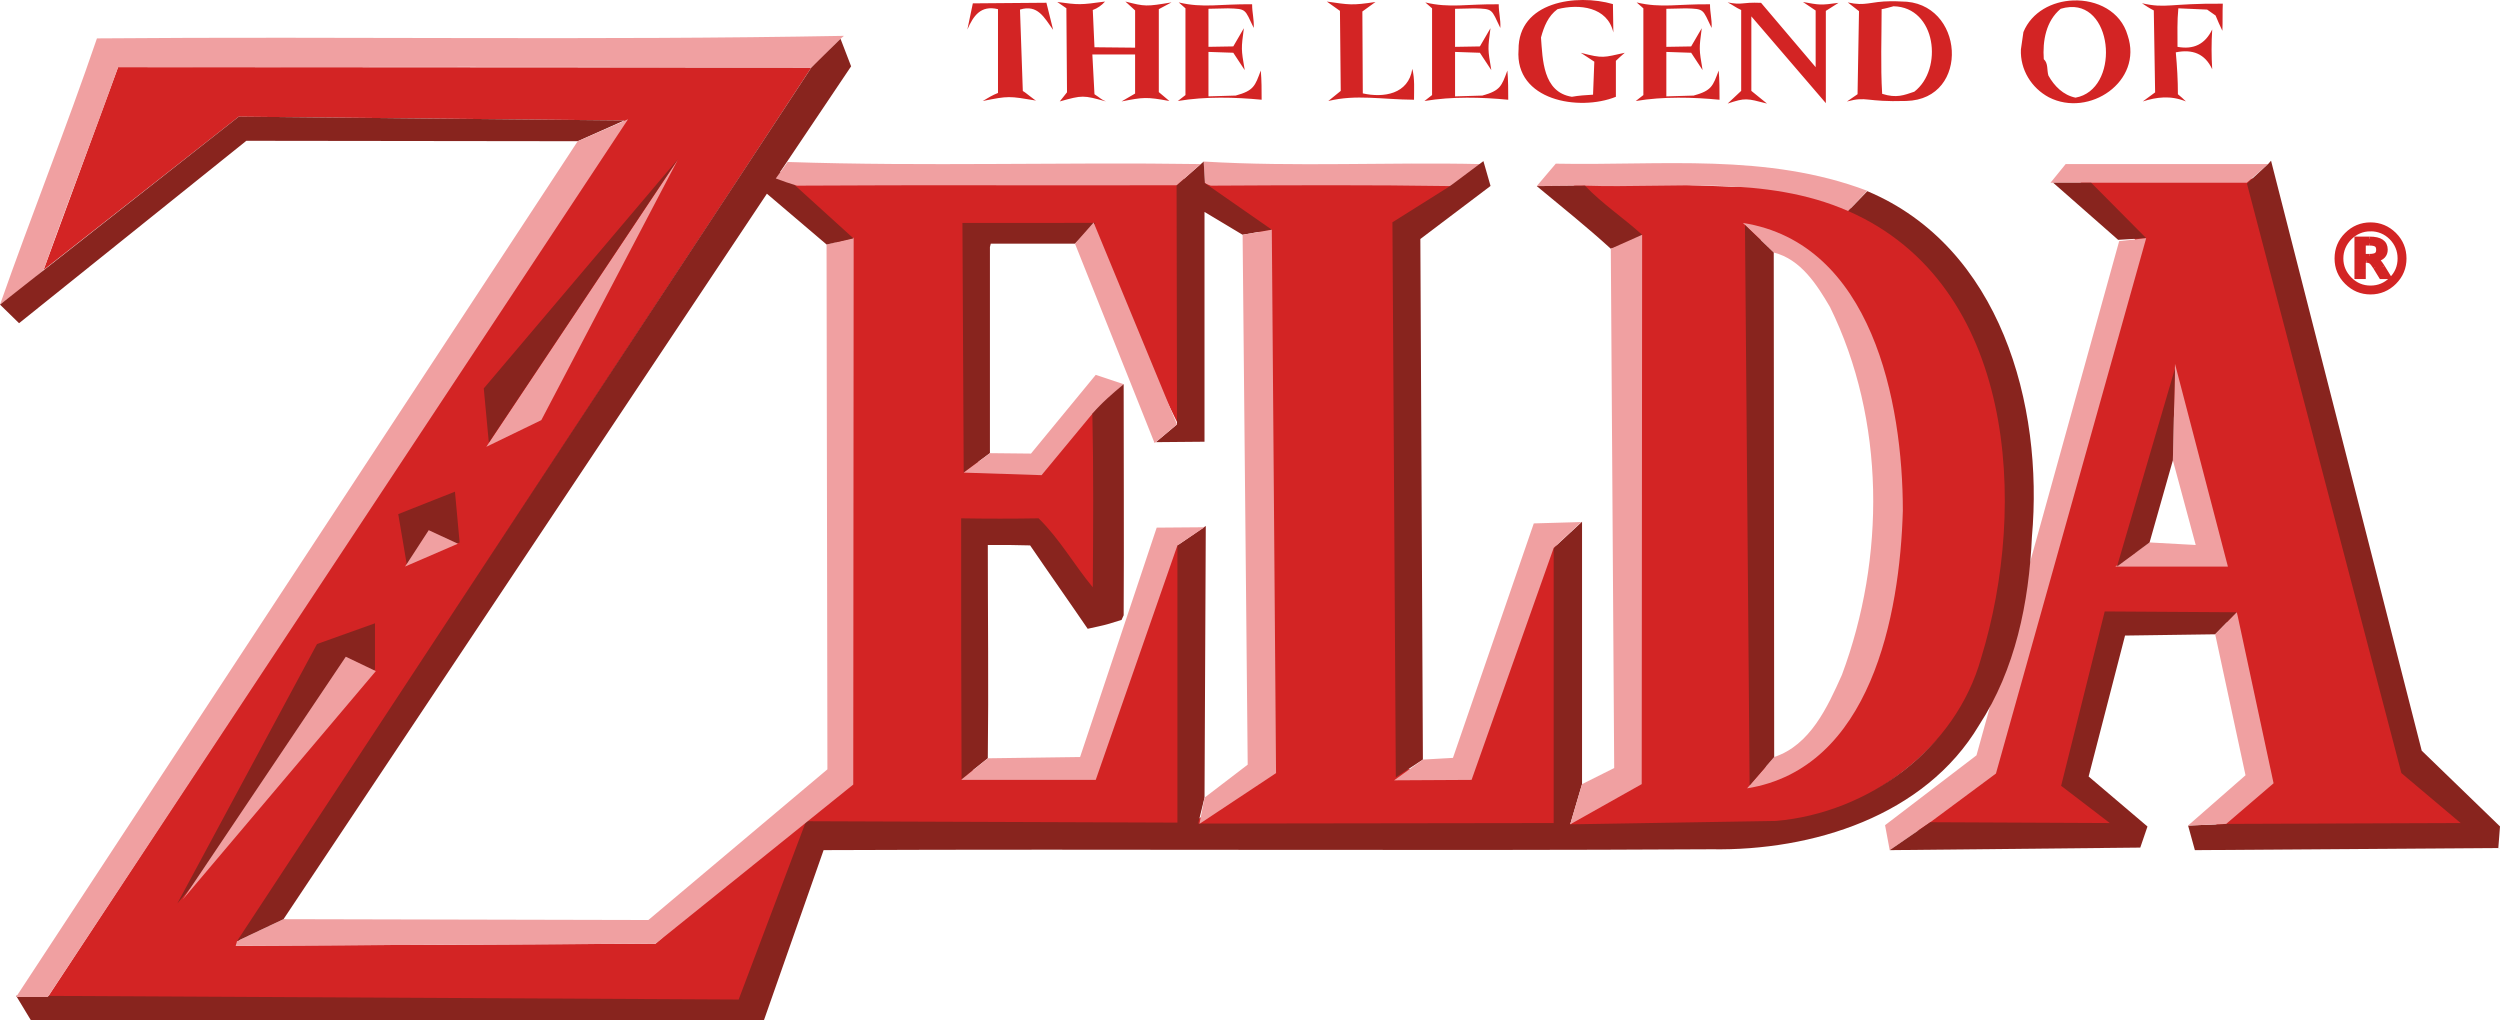 <?xml version="1.0" encoding="UTF-8"?> <svg xmlns="http://www.w3.org/2000/svg" xmlns:xlink="http://www.w3.org/1999/xlink" xmlns:xodm="http://www.corel.com/coreldraw/odm/2003" xml:space="preserve" width="197.913mm" height="80.77mm" version="1.1" style="shape-rendering:geometricPrecision; text-rendering:geometricPrecision; image-rendering:optimizeQuality; fill-rule:evenodd; clip-rule:evenodd" viewBox="0 0 197.797 80.723"> <defs> <style type="text/css"> .str0 {stroke:#D32424;stroke-width:0.335;stroke-miterlimit:4} .fil1 {fill:none} .fil2 {fill:#F0A0A1} .fil0 {fill:#D32424} .fil3 {fill:#88241E} </style> </defs> <g id="Layer_x0020_1">  <g id="_890497616"> <path class="fil0" d="M187.553 18.135c-0.316,0 -0.61,0.057 -0.882,0.17 -0.272,0.113 -0.522,0.283 -0.748,0.51 -0.227,0.227 -0.398,0.478 -0.513,0.754 -0.116,0.276 -0.173,0.571 -0.173,0.884 0,0.311 0.058,0.603 0.173,0.877 0.116,0.274 0.287,0.524 0.513,0.75 0.226,0.227 0.476,0.397 0.748,0.511 0.272,0.115 0.566,0.172 0.882,0.172 0.318,0 0.614,-0.057 0.888,-0.172 0.273,-0.114 0.523,-0.285 0.75,-0.511 0.224,-0.224 0.392,-0.472 0.504,-0.745 0.112,-0.272 0.168,-0.566 0.168,-0.882 0,-0.321 -0.057,-0.618 -0.17,-0.891 -0.113,-0.274 -0.281,-0.522 -0.502,-0.747 -0.227,-0.227 -0.477,-0.397 -0.75,-0.51 -0.274,-0.113 -0.57,-0.17 -0.888,-0.17zm0 -0.372l0 0c0.366,0 0.708,0.066 1.025,0.199 0.317,0.133 0.607,0.33 0.869,0.593 0.263,0.263 0.459,0.552 0.589,0.868 0.13,0.316 0.195,0.659 0.195,1.03 0,0.366 -0.065,0.707 -0.195,1.021 -0.13,0.315 -0.327,0.603 -0.589,0.866 -0.263,0.263 -0.553,0.46 -0.869,0.593 -0.317,0.133 -0.659,0.199 -1.025,0.199 -0.366,0 -0.708,-0.066 -1.025,-0.199 -0.317,-0.133 -0.607,-0.33 -0.869,-0.593 -0.263,-0.263 -0.459,-0.551 -0.589,-0.866 -0.13,-0.315 -0.195,-0.655 -0.195,-1.021 0,-0.371 0.065,-0.715 0.195,-1.03 0.13,-0.316 0.326,-0.605 0.589,-0.868 0.263,-0.263 0.552,-0.46 0.869,-0.593 0.317,-0.133 0.659,-0.199 1.025,-0.199zm-0.098 1.496l0 0c0.263,0 0.447,0.038 0.553,0.114 0.106,0.076 0.159,0.205 0.159,0.389 0,0.181 -0.052,0.308 -0.157,0.383 -0.105,0.075 -0.29,0.112 -0.555,0.112l-0.445 0 0 -0.998 0.445 0zm0.025 -0.372l0 0c0.424,0 0.741,0.072 0.951,0.215 0.21,0.143 0.314,0.361 0.314,0.652 0,0.207 -0.063,0.378 -0.19,0.513 -0.126,0.135 -0.305,0.223 -0.537,0.264 0.058,0.019 0.127,0.075 0.208,0.168 0.081,0.093 0.177,0.227 0.287,0.403l0.495 0.806 -0.622 0 -0.466 -0.755c-0.142,-0.231 -0.257,-0.378 -0.345,-0.439 -0.088,-0.061 -0.197,-0.092 -0.327,-0.092l-0.239 0 0 1.287 -0.56 0 0 -3.022 1.03 0z"></path> <path class="fil1 str0" d="M187.554 18.135c-0.316,0 -0.611,0.057 -0.883,0.171 -0.273,0.113 -0.522,0.283 -0.749,0.509 -0.225,0.226 -0.397,0.477 -0.512,0.753 -0.116,0.275 -0.174,0.57 -0.174,0.884 0,0.311 0.058,0.603 0.174,0.876 0.116,0.273 0.287,0.523 0.512,0.75 0.227,0.227 0.476,0.398 0.749,0.513 0.272,0.114 0.568,0.171 0.883,0.171 0.318,0 0.614,-0.057 0.887,-0.171 0.272,-0.115 0.523,-0.286 0.75,-0.513 0.224,-0.225 0.393,-0.473 0.504,-0.745 0.112,-0.272 0.167,-0.566 0.167,-0.881 0,-0.321 -0.057,-0.618 -0.171,-0.891 -0.112,-0.274 -0.279,-0.523 -0.5,-0.747 -0.227,-0.227 -0.477,-0.397 -0.75,-0.509 -0.274,-0.114 -0.569,-0.171 -0.887,-0.171z"></path> <path class="fil1 str0" d="M187.554 17.763c0.365,0 0.707,0.066 1.024,0.199 0.317,0.132 0.607,0.329 0.871,0.592 0.262,0.262 0.457,0.552 0.587,0.868 0.131,0.315 0.196,0.659 0.196,1.03 0,0.366 -0.065,0.707 -0.196,1.02 -0.129,0.315 -0.325,0.603 -0.587,0.866 -0.264,0.262 -0.554,0.46 -0.871,0.592 -0.317,0.133 -0.658,0.199 -1.024,0.199 -0.367,0 -0.708,-0.067 -1.026,-0.199 -0.316,-0.133 -0.605,-0.33 -0.868,-0.592 -0.263,-0.263 -0.46,-0.552 -0.59,-0.866 -0.13,-0.314 -0.194,-0.654 -0.194,-1.02 0,-0.372 0.065,-0.715 0.194,-1.03 0.13,-0.316 0.327,-0.606 0.59,-0.868 0.263,-0.263 0.553,-0.46 0.868,-0.592 0.318,-0.133 0.66,-0.199 1.026,-0.199z"></path> <polyline class="fil1 str0" points="187.455,19.26 187.01,19.26 187.01,20.257 187.455,20.257 "></polyline> <path class="fil1 str0" d="M187.455 20.257c0.266,0 0.45,-0.037 0.554,-0.111 0.105,-0.075 0.158,-0.203 0.158,-0.385 0,-0.182 -0.054,-0.311 -0.159,-0.387 -0.105,-0.076 -0.29,-0.115 -0.553,-0.115"></path> <path class="fil1 str0" d="M187.48 18.887c0.425,0 0.742,0.072 0.951,0.216 0.21,0.143 0.316,0.36 0.316,0.652 0,0.207 -0.064,0.378 -0.19,0.513 -0.127,0.135 -0.305,0.224 -0.537,0.265 0.058,0.019 0.127,0.075 0.208,0.168 0.081,0.093 0.177,0.227 0.288,0.403"></path> <polyline class="fil1 str0" points="188.515,21.103 189.01,21.91 188.387,21.91 187.922,21.153 "></polyline> <path class="fil1 str0" d="M187.922 21.153c-0.143,-0.231 -0.258,-0.377 -0.345,-0.438 -0.088,-0.062 -0.197,-0.093 -0.328,-0.093"></path> <polyline class="fil1 str0" points="187.249,20.622 187.01,20.622 187.01,21.91 186.449,21.91 186.449,18.887 187.48,18.887 "></polyline> <path class="fil0" d="M164.179 13.962l4.746 4.981 -11.794 41.765 -6.17 5.031 17.337 -0.226 -4.043 -3.834 2.762 -12.515 9.267 0.067 2.519 12.247 -3.943 4.295 21.298 -0.159 -5.282 -5.031 -12.415 -46.453 -14.281 -0.167zm7.637 18.44l0 0 3.28 11.6 -6.201 -0.201 2.921 -11.399z"></path> <path class="fil0" d="M137.031 14.772l-12.904 -0.474 4.913 4.767 0.064 42.287 -6.625 5.236 17.142 -0.754c30.009,-5.631 25.008,-52.094 -2.591,-51.062zm2.285 4.13l0 0c10.095,0.318 15.832,34.74 0.386,42.367l-0.386 -42.367zm-129.974 -13.588l0 0 -5.893 16.04 15.437 -12.122 30.505 0.301 -45.607 69.348 55.443 0.879 4.932 -13.449 29.389 -0.344 -0.328 -23.365 -7.214 18.414 -9.046 -0.033 0.064 -18.405 5.05 -0.49 4.874 5.556 -0.034 -16.279 -4.998 5.247 -4.882 -0.093 -0.007 -17.608 8.811 -0.524 7.608 15.669 0.23 -19.989 -31.409 0.23 4.095 5.099 0.162 42.185 -14.657 13.081 -33.218 0.168 45.54 -69.483 -54.849 -0.034z"></path> <path class="fil0" d="M94.135 14.494l22.057 -0.359 -5.142 4.53 0.231 42.189 4.853 -0.132 6.987 -18.938 0.294 23.825 -29.622 -0.098 6.479 -4.54 -0.358 -42.431 -5.779 -4.047zm26.011 -10.553l0 0c-0.034,-3.817 4.587,-4.454 7.467,-3.617l0.034 2.244c-0.469,-2.042 -2.712,-2.277 -4.42,-1.842 -0.737,0.536 -1.072,1.373 -1.306,2.244 0.134,1.708 0.134,4.319 2.444,4.688 0.536,-0.1 1.105,-0.134 1.675,-0.167l0.1 -2.612c-0.368,-0.234 -0.703,-0.469 -1.072,-0.703 1.802,0.474 1.79,0.365 3.482,0 -0.201,0.167 -0.536,0.469 -0.703,0.636l0 2.846c-2.913,1.172 -8.003,0.301 -7.702,-3.717zm19.187 -3.717l0 0 4.319 5.09 0 -4.482 -1.003 -0.674c1.305,0.234 1.373,0.268 2.812,0.067l-1.003 0.636 0 7.3 -5.894 -6.865 0 5.894 1.239 1.005c-1.606,-0.412 -1.698,-0.474 -3.114,0l1.071 -1.005 0 -6.396c-0.436,-0.201 -0.669,-0.402 -1.071,-0.603 1.238,0.235 1.005,-0.033 2.645,0.034zm24.692 -0.188l0 0c-1.645,0.064 -3.276,0.9 -3.935,2.501 -0.066,0.435 -0.131,0.902 -0.198,1.371 -0.067,1.607 0.835,3.051 2.208,3.788 3.181,1.641 7.475,-1.248 6.237,-4.897 -0.552,-1.921 -2.446,-2.835 -4.311,-2.763zm-0.242 0.523l0 0c3.489,-0.207 3.913,6.541 0.429,7.168 -0.971,-0.201 -1.675,-0.911 -2.144,-1.748 -0.134,-0.435 0.001,-0.962 -0.367,-1.297 -0.1,-1.44 0.167,-3.016 1.339,-3.987 0.241,-0.075 0.491,-0.12 0.743,-0.136zm-86.815 -0.293l0 0 5.823 -0.048 0.532 2.146c-0.703,-0.971 -1.217,-2.04 -2.623,-1.605l0.224 6.444c0.168,0.067 0.881,0.688 1.049,0.755 -2.164,-0.359 -2.15,-0.379 -4.219,0.033 0.402,-0.235 0.77,-0.469 1.206,-0.636l0 -6.63c-1.373,-0.335 -1.954,0.539 -2.423,1.611l0.432 -2.071zm6.678 -0.109l0 0c1.741,0.234 1.808,0.234 3.784,-0.034 -0.268,0.301 -0.603,0.536 -0.971,0.669l0.134 2.947 3.215 0.033 0 -2.947 -0.77 -0.703c1.574,0.402 1.641,0.402 3.65,0.067l-1.005 0.536 0 6.563 0.837 0.703c-1.841,-0.335 -2.042,-0.301 -3.784,0.034l1.071 -0.623 0 -3.094 -3.382 0 0.168 3.148c0.569,0.368 0.402,0.335 0.904,0.569 -1.808,-0.502 -1.842,-0.502 -3.65,0l0.573 -0.721 -0.05 -6.652 -0.724 -0.496zm9.61 0.033l0 0c1.942,0.469 3.299,0.115 5.81,0.148 0,0.703 0.162,1.17 0.128,1.873 -0.728,-1.511 -0.556,-1.506 -2.042,-1.55l-1.54 0.034 0 3.011 1.964 -0.034 0.837 -1.44c-0.212,1.641 -0.223,1.607 0.067,3.315l-0.904 -1.373 -1.964 -0.067 0 3.518 2.159 -0.064c1.432,-0.394 1.524,-0.754 1.981,-1.981 0.067,0.77 0.067,1.541 0.067,2.311 -2.11,-0.201 -4.42,-0.268 -6.63,0.1l0.603 -0.469 0 -6.864c-0.134,-0.101 -0.402,-0.368 -0.536,-0.469zm11.72 -0.067l0 0c1.794,0.256 1.977,0.318 3.851,0.034l-1.038 0.752 0.034 6.48c1.641,0.368 3.616,0.067 3.918,-1.942 0.201,0.804 0.134,1.641 0.134,2.445 -2.604,-0.021 -4.56,-0.438 -6.781,0.1l0.984 -0.799 -0.063 -6.333 -1.038 -0.737zm44.628 -0.025l0 0c-1.686,0.015 -1.976,0.417 -3.412,0.094l0.89 0.691 -0.115 6.571 -0.838 0.576c1.641,-0.436 1.407,0.059 4.688,-0.042 5.122,-0.119 4.625,-7.902 -0.398,-7.869 -0.271,-0.015 -0.543,-0.022 -0.816,-0.021zm0.209 0.398l0 0c3.382,0.067 3.954,4.985 1.643,6.76 -0.802,0.267 -1.404,0.535 -2.542,0.167 -0.134,-2.243 -0.042,-4.453 -0.042,-6.697 0.235,-0.034 0.708,-0.163 0.941,-0.23zm19.657 -0.239l0 0c1.945,0.438 2.111,0.002 6.395,0.034 -0.033,0.703 0,1.44 -0.033,2.143 -0.201,-0.402 -0.369,-0.803 -0.537,-1.206 -0.167,-0.134 -0.502,-0.335 -0.669,-0.469 -0.77,-0.034 -1.508,-0.067 -2.278,-0.1 -0.1,1.004 -0.066,2.009 -0.066,3.047 1.272,0.234 2.177,-0.201 2.746,-1.373 -0.067,1.038 -0.067,2.11 0,3.148 -0.569,-1.239 -1.574,-1.607 -2.881,-1.339 0.101,1.105 0.167,2.21 0.167,3.315 0.169,0.134 0.469,0.402 0.636,0.569 -1.247,-0.503 -2.344,-0.336 -3.414,0l0.975 -0.716 -0.105 -6.484c-0.334,-0.167 -0.636,-0.368 -0.937,-0.569z"></path> <polygon class="fil2" points="53.624,12.643 42.828,33.241 38.475,35.351 "></polygon> <polygon class="fil3" points="53.631,12.597 38.675,35.016 38.274,30.73 "></polygon> <path class="fil2" d="M95.232 12.781c7.299,0.436 14.6,0.034 21.899,0.201 -0.704,0.703 -1.44,1.44 -2.411,1.741 -6.295,-0.1 -12.624,-0.067 -18.919,-0.033 -0.134,-0.034 -0.368,-0.134 -0.469,-0.201l-0.1 -1.708z"></path> <polygon class="fil3" points="117.366,12.748 117.93,14.712 112.377,18.909 112.578,60.096 110.435,61.503 110.167,17.587 114.721,14.724 "></polygon> <path class="fil2" d="M123.092 12.949c8.338,0.167 16.668,-0.871 24.637,2.143l-1.5 1.607c-6.562,-2.879 -13.896,-1.774 -20.827,-2.009l-3.817 0.033 1.507 -1.775zm40.34 0.034l0 0 16.015 0 -1.674 1.473 -15.538 0 1.196 -1.473z"></path> <path class="fil3" d="M179.448 12.983l0.235 -0.268 11.921 46.678 6.194 5.994 -0.133 1.708 -24.008 0.168 -0.537 -1.943 3.115 -0.134 18.45 -0.067 -4.688 -3.951 -12.222 -46.645 1.674 -1.54zm-84.215 -0.201l0 0 0.1 1.708 5.291 3.683 -2.311 0.402 -3.014 -1.808 0 18.182 -3.851 0.034 1.675 -1.406 -0.034 -18.919 2.143 -1.875zm26.353 1.942l0 0c1.273,0 2.545,-0.033 3.817,-0.033 1.373,1.44 3.047,2.545 4.521,3.884 -0.77,0.502 -1.574,0.904 -2.478,1.105 -1.909,-1.741 -3.884,-3.315 -5.86,-4.956zm40.857 -0.268l0 0 3.009 0 4.353 4.387 -2.22 0.132 -5.142 -4.519z"></path> <polygon class="fil2" points="167.667,19.077 169.804,18.843 157.917,61.201 152.727,65.052 149.512,67.263 149.144,65.287 156.377,59.761 "></polygon> <path class="fil3" d="M146.23 16.699l1.51 -1.575c10.515,4.42 13.96,16.878 13.023,27.358 -0.235,5.19 -1.305,10.481 -4.186,14.901 -4.286,7.199 -13.193,9.945 -21.163,9.811 -23.406,0.134 -46.812,-0.034 -70.252,0.067l-4.722 13.461 -57.996 0 -1.172 -1.942 57.169 0.302 5.332 -14.109 29.383 0.112 0 -21.933 2.244 -1.54 -0.1 21.498 -0.502 2.049 28.127 -0.04 0 -21.765 2.244 -2.076 0 20.761 -0.937 3.181 16.273 -0.268c7.333,-0.636 14.231,-5.692 16.241,-12.892 3.717,-12.088 2.713,-29.567 -10.515,-35.361zm-70.084 0.938l0 0 0.1 19.756 2.076 -1.54 0 -16.307 0.067 -0.268 6.664 0 1.622 -1.643 -10.529 0.002z"></path> <path class="fil2" d="M86.526 17.604l6.596 15.973 -1.675 1.406 -0.1 0.067 -6.295 -15.772 1.473 -1.674zm51.367 0.033l0 0c10.213,1.607 12.658,14.164 12.658,22.77 -0.235,8.304 -2.545,20.393 -12.323,21.966l2.143 -2.478c2.847,-0.938 4.22,-3.951 5.358,-6.496 3.448,-9.242 3.448,-20.158 -0.937,-29.099 -1.038,-1.775 -2.312,-3.784 -4.454,-4.32l-2.444 -2.344z"></path> <polygon class="fil3" points="138.06,17.804 140.337,19.981 140.371,59.895 138.429,62.139 "></polygon> <path class="fil2" d="M100.624 18.173l0.335 42.995 -6.061 4.018 0.402 -2.076 3.416 -2.612 -0.402 -41.923 2.311 -0.402zm26.822 1.507l0 0 2.478 -1.105 -0.034 43.464 -5.659 3.181 0.937 -3.181 2.545 -1.272 -0.268 -41.086zm-62.048 -0.335l0 0 2.143 -0.535 -0.033 43.263 -15.638 12.591 -33.218 0.168 0.1 -0.368 3.683 -1.741 28.864 0.067 14.164 -11.921 -0.067 -41.522zm106.685 9.443l0 0 4.186 16.039 -8.907 0 2.712 -1.909 3.649 0.201 -1.807 -6.697 0.167 -7.634z"></path> <polygon class="fil3" points="172.082,29.156 171.915,36.422 170.072,42.918 167.494,44.822 "></polygon> <polygon class="fil2" points="86.693,29.658 88.904,30.395 86.425,32.739 82.407,37.594 76.246,37.393 78.322,35.853 81.57,35.887 "></polygon> <path class="fil3" d="M86.425 32.739c0.737,-0.871 1.607,-1.607 2.478,-2.344 0,6.094 0.034,12.189 0,18.283 -0.034,0.101 -0.134,0.268 -0.167,0.368 -0.302,0.1 -0.636,0.201 -0.972,0.301 -0.569,0.168 -1.138,0.268 -1.708,0.402 -1.506,-2.21 -3.047,-4.386 -4.554,-6.597 -1.005,-0.034 -1.976,-0.034 -2.98,-0.034l-0.368 0c0,5.626 0.067,11.251 0,16.877 -0.703,0.569 -1.406,1.105 -2.076,1.674 -0.033,-6.898 -0.033,-13.796 -0.033,-20.66 2.042,0.034 4.085,0.034 6.128,0 1.675,1.641 2.813,3.683 4.286,5.458 0.034,-4.587 0.067,-9.175 -0.034,-13.729zm-54.916 7.936l0 0 4.487 -1.775 0.368 4.018 -4.186 1.708 -0.67 -3.951z"></path> <path class="fil2" d="M121.351 41.411l3.757 -0.107 -2.183 2.05 -6.496 18.35 -6.128 0.034 2.277 -1.641 2.378 -0.134 6.396 -18.551zm-29.835 0.335l0 0 3.779 -0.031 -2.138 1.437 -6.463 18.551 -10.615 0 0 -0.034 2.076 -1.674 7.3 -0.1 6.061 -18.149zm-59.337 2.88l0 0 1.741 -2.679 2.31 1.071 -4.186 1.808 0.134 -0.201z"></path> <polygon class="fil3" points="166.523,48.376 176.97,48.443 175.263,50.185 168.131,50.285 165.25,61.436 169.906,65.393 169.336,67.061 149.512,67.263 152.727,65.052 166.925,65.119 163.073,62.172 "></polygon> <polygon class="fil2" points="176.97,48.443 177.038,48.712 179.883,61.972 176.135,65.186 173.112,65.32 177.663,61.338 175.263,50.185 "></polygon> <polygon class="fil3" points="25.08,50.955 29.668,49.314 29.668,52.964 14.03,71.481 "></polygon> <path class="fil2" d="M27.358 51.959l2.377 1.139 -15.279 18.073 12.902 -19.211zm-19.689 -48.922l0 0c19.689,-0.168 39.446,0.168 59.102,-0.201l-0.268 0.234c-0.77,0.737 -1.473,1.574 -2.31,2.277 -18.283,-0.1 -36.566,-0.034 -54.849,-0.034 -1.909,5.358 -3.985,10.649 -5.893,16.04 -1.071,1.038 -2.277,1.875 -3.449,2.745 2.478,-7.066 5.257,-13.997 7.668,-21.062z"></path> <path class="fil3" d="M64.192 5.348l2.31 -2.277 0.837 2.176 -5.611 8.352 5.795 5.261 -2.126 0.484 -4.721 -4.018 -38.241 57.394 -3.683 1.741 45.44 -69.114zm-45.306 3.884l0 0 -18.886 14.867 1.507 1.473 17.982 -14.432 26.219 0.033 3.683 -1.641 -30.505 -0.301z"></path> <path class="fil2" d="M49.692 9.433l-45.909 69.448 -2.511 0 44.435 -67.707 3.985 -1.741zm11.686 4.688l0 0c0.301,-0.435 0.636,-0.871 0.938,-1.306 10.883,0.368 21.799,0 32.682,0.167 -0.636,0.569 -1.272,1.138 -1.909,1.674 -10.012,0.034 -20.024,-0.033 -30.036,0.034 -0.569,-0.168 -1.139,-0.368 -1.674,-0.57z"></path> <path class="fil0" d="M112.767 0.191c1.942,0.469 3.299,0.115 5.811,0.148 0,0.703 0.162,1.17 0.128,1.873 -0.728,-1.511 -0.557,-1.506 -2.042,-1.55l-1.541 0.034 0 3.011 1.964 -0.034 0.837 -1.44c-0.212,1.641 -0.223,1.607 0.067,3.315l-0.904 -1.373 -1.964 -0.067 0 3.518 2.159 -0.064c1.432,-0.394 1.524,-0.754 1.981,-1.981 0.067,0.77 0.067,1.541 0.067,2.311 -2.109,-0.201 -4.42,-0.268 -6.63,0.1l0.603 -0.469 0 -6.864c-0.134,-0.101 -0.402,-0.368 -0.536,-0.469zm16.717 0l0 0c1.942,0.469 3.299,0.115 5.809,0.148 0,0.703 0.162,1.17 0.129,1.873 -0.729,-1.511 -0.557,-1.506 -2.043,-1.55l-1.54 0.034 0 3.011 1.964 -0.034 0.837 -1.44c-0.212,1.641 -0.223,1.607 0.067,3.315l-0.904 -1.373 -1.964 -0.067 0 3.518 2.159 -0.064c1.433,-0.394 1.525,-0.754 1.982,-1.981 0.068,0.77 0.068,1.541 0.068,2.311 -2.11,-0.201 -4.42,-0.268 -6.63,0.1l0.603 -0.469 0 -6.864c-0.134,-0.101 -0.402,-0.368 -0.536,-0.469z"></path> </g> </g> </svg> 